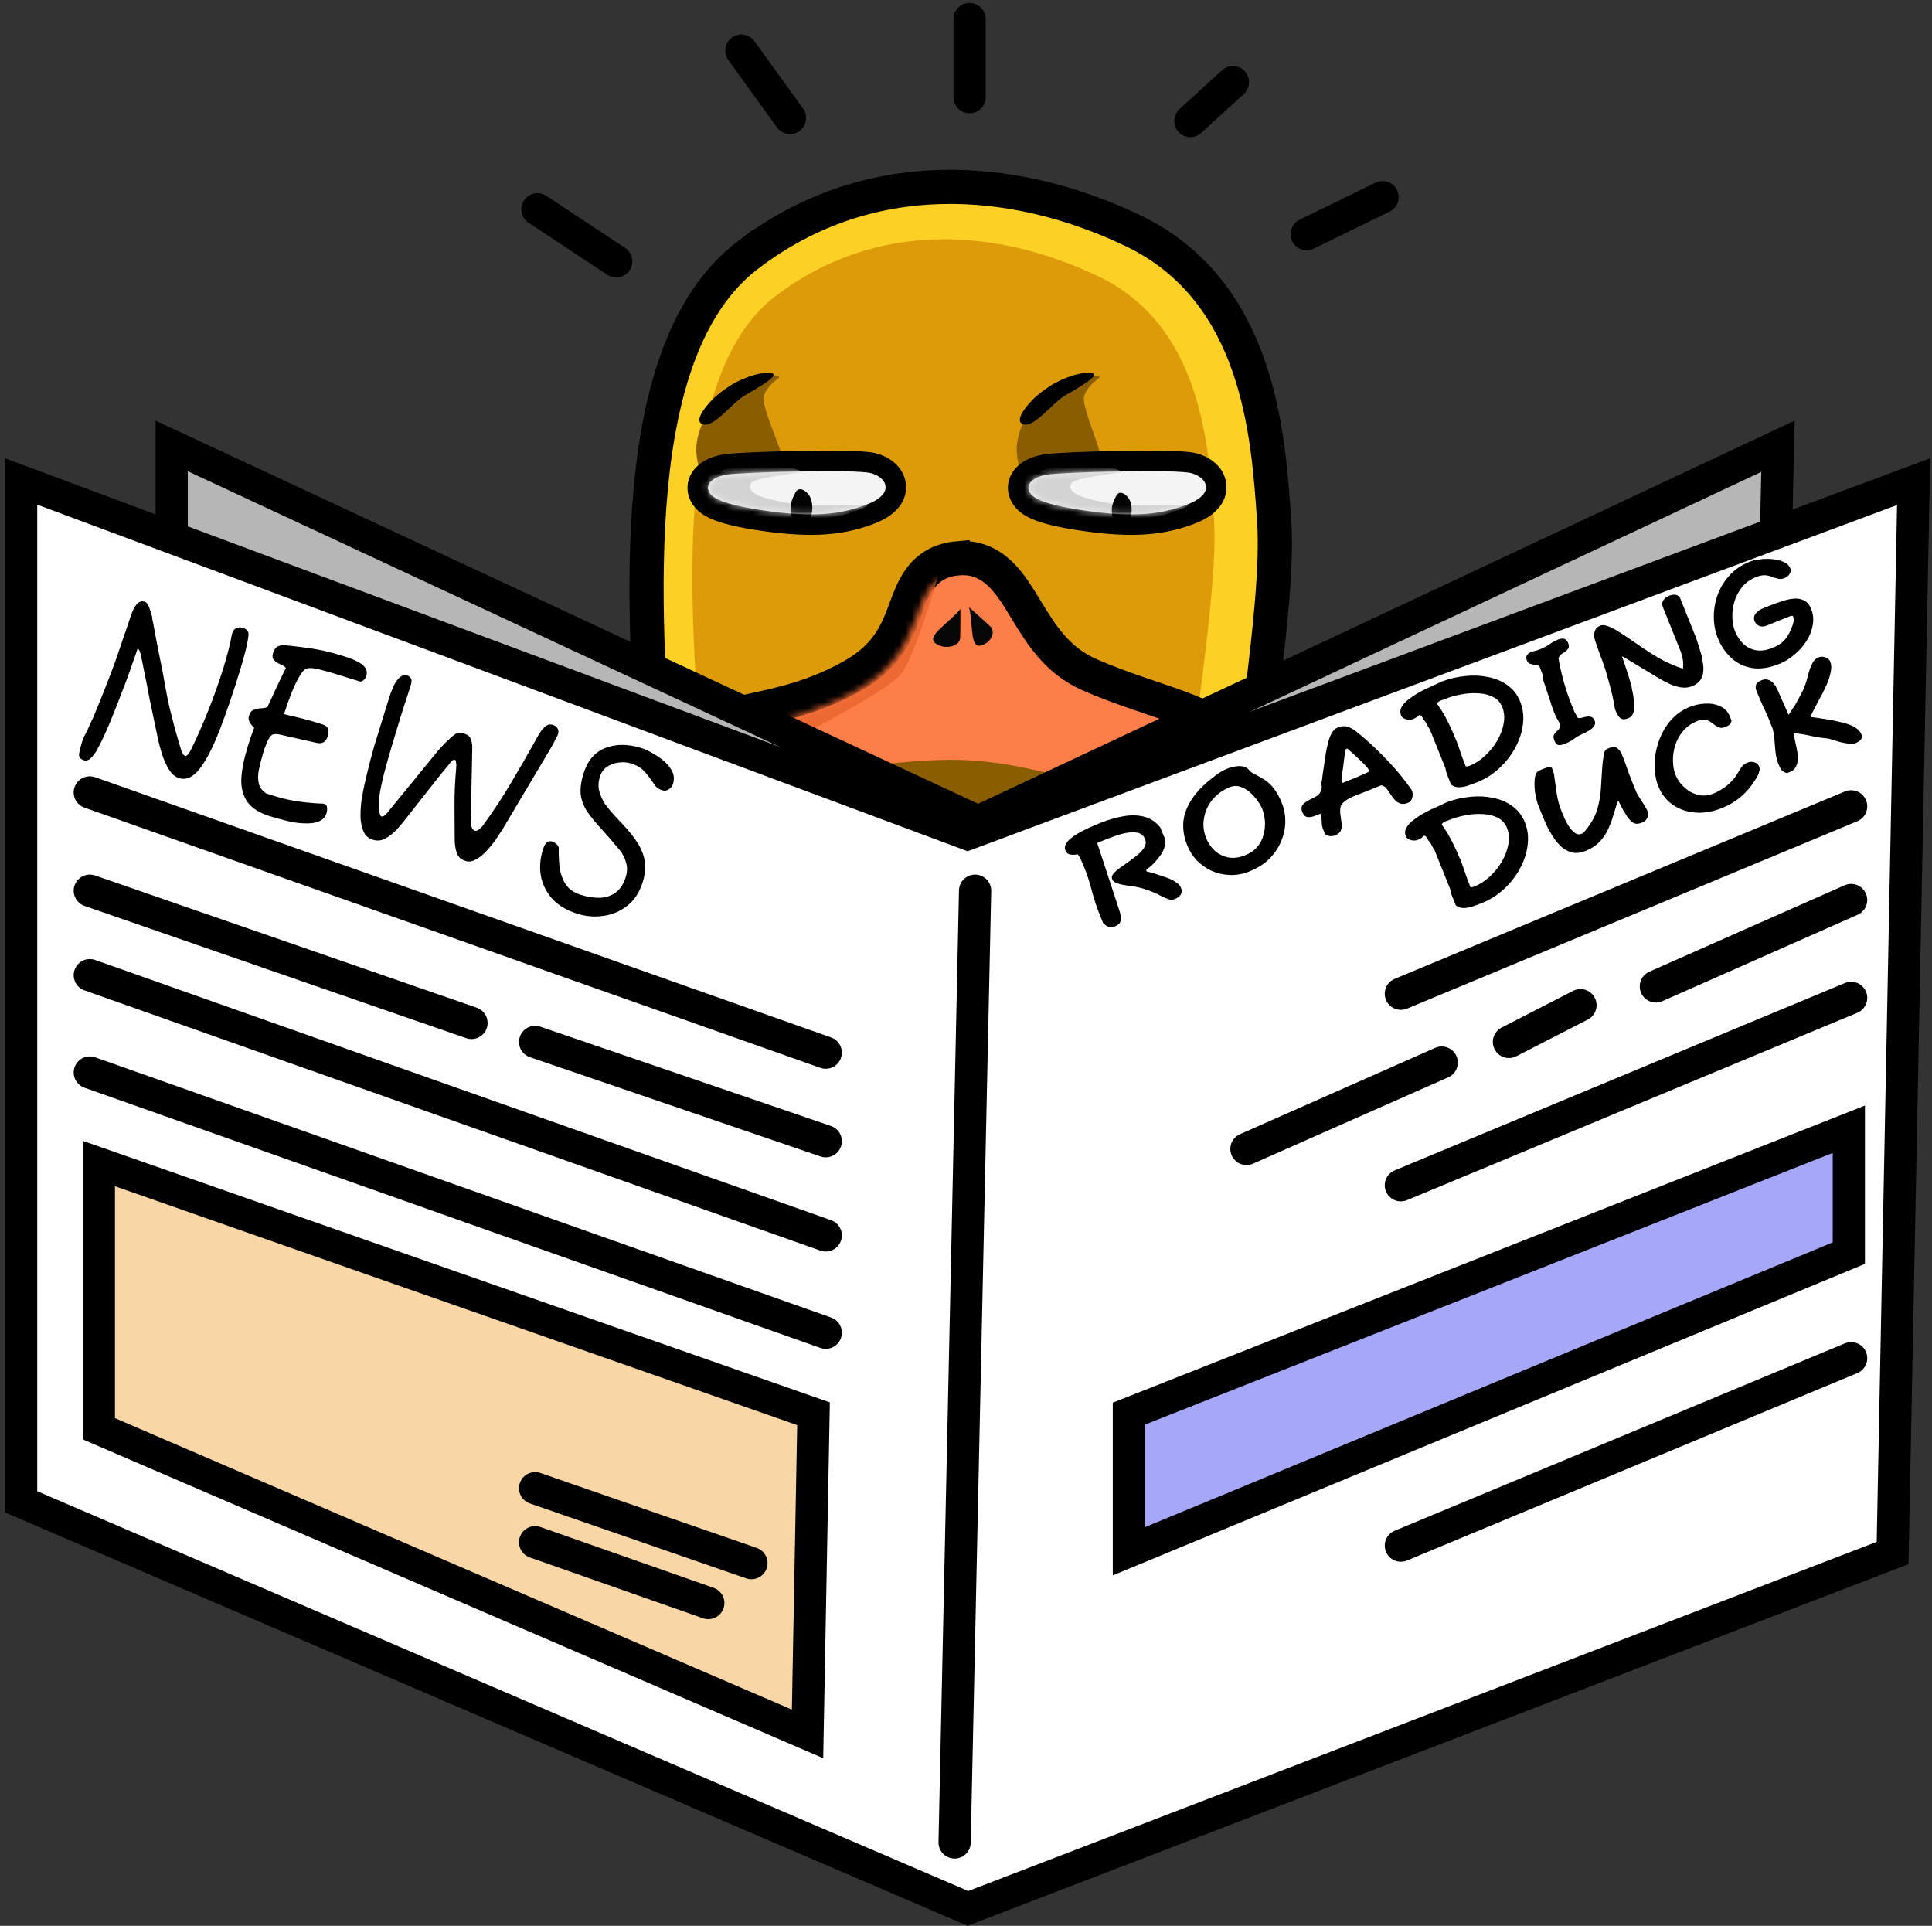 <svg id="eOBYxnL9EC71" xmlns="http://www.w3.org/2000/svg" xmlns:xlink="http://www.w3.org/1999/xlink" viewBox="0 0 304 303" shape-rendering="geometricPrecision" text-rendering="geometricPrecision" project-id="1bbf0c5c00ee40a2af7438bca72816ba" export-id="23ce6d762c664128a1f16c02c24b4c91" cached="false">
<rect x="0" y="0" width="304" height="303" fill="#333333" stroke="none"/>
<style><![CDATA[
#eOBYxnL9EC719_to {animation: eOBYxnL9EC719_to__to 3000ms linear infinite normal forwards}@keyframes eOBYxnL9EC719_to__to { 0% {transform: translate(125.412px,79.991px)} 16.667% {transform: translate(115.972px,78.464px)} 33.333% {transform: translate(123.811px,80.548px)} 83.333% {transform: translate(134.659px,78.773px)} 100% {transform: translate(125.089px,79.791px)}} #eOBYxnL9EC728_to {animation: eOBYxnL9EC728_to__to 3000ms linear infinite normal forwards}@keyframes eOBYxnL9EC728_to__to { 0% {transform: translate(175.806px,80.312px)} 16.667% {transform: translate(166.366px,78.785px)} 33.333% {transform: translate(174.205px,80.869px)} 83.333% {transform: translate(185.053px,79.095px)} 100% {transform: translate(175.483px,80.112px)}} #eOBYxnL9EC738_to {animation: eOBYxnL9EC738_to__to 3000ms linear infinite normal forwards}@keyframes eOBYxnL9EC738_to__to { 0% {transform: translate(149.183px,132.878px)} 50% {transform: translate(148.965px,116.141px)} 100% {transform: translate(148.965px,135.615px)}} #eOBYxnL9EC739_to {animation: eOBYxnL9EC739_to__to 3000ms linear infinite normal forwards}@keyframes eOBYxnL9EC739_to__to { 0% {transform: translate(153.385px,172.005px)} 50% {transform: translate(153.167px,155.269px)} 100% {transform: translate(153.167px,174.742px)}} #eOBYxnL9EC740_to {animation: eOBYxnL9EC740_to__to 3000ms linear infinite normal forwards}@keyframes eOBYxnL9EC740_to__to { 0% {transform: translate(152.218px,188.007px)} 50% {transform: translate(152px,171.271px)} 100% {transform: translate(152px,190.744px)}} #eOBYxnL9EC741_to {animation: eOBYxnL9EC741_to__to 3000ms linear infinite normal forwards}@keyframes eOBYxnL9EC741_to__to { 0% {transform: translate(151.819px,215.01px)} 50% {transform: translate(151.602px,198.274px)} 100% {transform: translate(151.602px,217.747px)}} #eOBYxnL9EC742_to {animation: eOBYxnL9EC742_to__to 3000ms linear infinite normal forwards}@keyframes eOBYxnL9EC742_to__to { 0% {transform: translate(72.03px,167.18px)} 50% {transform: translate(71.812px,150.444px)} 100% {transform: translate(71.812px,169.917px)}} #eOBYxnL9EC743_to {animation: eOBYxnL9EC743_to__to 3000ms linear infinite normal forwards}@keyframes eOBYxnL9EC743_to__to { 0% {transform: translate(44.16px,150.541px)} 50% {transform: translate(43.942px,133.805px)} 100% {transform: translate(43.942px,153.278px)}} #eOBYxnL9EC744_to {animation: eOBYxnL9EC744_to__to 3000ms linear infinite normal forwards}@keyframes eOBYxnL9EC744_to__to { 0% {transform: translate(255.85px,141.605px)} 50% {transform: translate(255.632px,124.869px)} 100% {transform: translate(255.632px,144.342px)}} #eOBYxnL9EC745_to {animation: eOBYxnL9EC745_to__to 3000ms linear infinite normal forwards}@keyframes eOBYxnL9EC745_to__to { 0% {transform: translate(255.85px,171.743px)} 50% {transform: translate(255.632px,155.007px)} 100% {transform: translate(255.632px,174.48px)}} #eOBYxnL9EC746_to {animation: eOBYxnL9EC746_to__to 3000ms linear infinite normal forwards}@keyframes eOBYxnL9EC746_to__to { 0% {transform: translate(255.85px,228.438px)} 50% {transform: translate(255.632px,211.702px)} 100% {transform: translate(255.632px,231.175px)}} #eOBYxnL9EC747_to {animation: eOBYxnL9EC747_to__to 3000ms linear infinite normal forwards}@keyframes eOBYxnL9EC747_to__to { 0% {transform: translate(275.912px,148.401px)} 50% {transform: translate(275.694px,131.665px)} 100% {transform: translate(275.694px,151.138px)}} #eOBYxnL9EC748_to {animation: eOBYxnL9EC748_to__to 3000ms linear infinite normal forwards}@keyframes eOBYxnL9EC748_to__to { 0% {transform: translate(211.491px,173.976px)} 50% {transform: translate(211.273px,157.24px)} 100% {transform: translate(211.273px,176.713px)}} #eOBYxnL9EC749_to {animation: eOBYxnL9EC749_to__to 3000ms linear infinite normal forwards}@keyframes eOBYxnL9EC749_to__to { 0% {transform: translate(243.059px,161.041px)} 50% {transform: translate(242.841px,144.305px)} 100% {transform: translate(242.841px,163.778px)}} #eOBYxnL9EC750_to {animation: eOBYxnL9EC750_to__to 3000ms linear infinite normal forwards}@keyframes eOBYxnL9EC750_to__to { 0% {transform: translate(107.065px,171.743px)} 50% {transform: translate(106.847px,155.007px)} 100% {transform: translate(106.847px,174.48px)}} #eOBYxnL9EC751_to {animation: eOBYxnL9EC751_to__to 3000ms linear infinite normal forwards}@keyframes eOBYxnL9EC751_to__to { 0% {transform: translate(234.272px,210.87px)} 50% {transform: translate(234.055px,194.134px)} 100% {transform: translate(234.055px,213.607px)}} #eOBYxnL9EC752_to {animation: eOBYxnL9EC752_to__to 3000ms linear infinite normal forwards}@keyframes eOBYxnL9EC752_to__to { 0% {transform: translate(71.78px,227.935px)} 50% {transform: translate(71.562px,211.198px)} 100% {transform: translate(71.562px,230.672px)}} #eOBYxnL9EC753_to {animation: eOBYxnL9EC753_to__to 3000ms linear infinite normal forwards}@keyframes eOBYxnL9EC753_to__to { 0% {transform: translate(25.767px,108.57px)} 50% {transform: translate(25.549px,91.834px)} 100% {transform: translate(25.549px,111.307px)}} #eOBYxnL9EC754_to {animation: eOBYxnL9EC754_to__to 3000ms linear infinite normal forwards}@keyframes eOBYxnL9EC754_to__to { 0% {transform: translate(47.838px,115.532px)} 50% {transform: translate(47.62px,98.796px)} 100% {transform: translate(47.62px,118.269px)}} #eOBYxnL9EC755_to {animation: eOBYxnL9EC755_to__to 3000ms linear infinite normal forwards}@keyframes eOBYxnL9EC755_to__to { 0% {transform: translate(72.3px,120.893px)} 50% {transform: translate(72.082px,104.157px)} 100% {transform: translate(72.082px,123.63px)}} #eOBYxnL9EC756_to {animation: eOBYxnL9EC756_to__to 3000ms linear infinite normal forwards}@keyframes eOBYxnL9EC756_to__to { 0% {transform: translate(95.509px,130.697px)} 50% {transform: translate(95.292px,113.961px)} 100% {transform: translate(95.292px,133.434px)}} #eOBYxnL9EC757_to {animation: eOBYxnL9EC757_to__to 3000ms linear infinite normal forwards}@keyframes eOBYxnL9EC757_to__to { 0% {transform: translate(176.746px,137.077px)} 50% {transform: translate(176.528px,120.341px)} 100% {transform: translate(176.528px,139.814px)}} #eOBYxnL9EC758_to {animation: eOBYxnL9EC758_to__to 3000ms linear infinite normal forwards}@keyframes eOBYxnL9EC758_to__to { 0% {transform: translate(194.208px,129.102px)} 50% {transform: translate(193.99px,112.366px)} 100% {transform: translate(193.99px,131.839px)}} #eOBYxnL9EC759_to {animation: eOBYxnL9EC759_to__to 3000ms linear infinite normal forwards}@keyframes eOBYxnL9EC759_to__to { 0% {transform: translate(213.54px,122.899px)} 50% {transform: translate(213.322px,106.163px)} 100% {transform: translate(213.322px,125.636px)}} #eOBYxnL9EC760_to {animation: eOBYxnL9EC760_to__to 3000ms linear infinite normal forwards}@keyframes eOBYxnL9EC760_to__to { 0% {transform: translate(230.02px,115.077px)} 50% {transform: translate(229.802px,98.34px)} 100% {transform: translate(229.802px,117.814px)}} #eOBYxnL9EC761_to {animation: eOBYxnL9EC761_to__to 3000ms linear infinite normal forwards}@keyframes eOBYxnL9EC761_to__to { 0% {transform: translate(245.574px,108.852px)} 50% {transform: translate(245.356px,92.116px)} 100% {transform: translate(245.356px,111.589px)}} #eOBYxnL9EC762_to {animation: eOBYxnL9EC762_to__to 3000ms linear infinite normal forwards}@keyframes eOBYxnL9EC762_to__to { 0% {transform: translate(259.434px,103.367px)} 50% {transform: translate(259.216px,86.631px)} 100% {transform: translate(259.216px,106.104px)}} #eOBYxnL9EC763_to {animation: eOBYxnL9EC763_to__to 3000ms linear infinite normal forwards}@keyframes eOBYxnL9EC763_to__to { 0% {transform: translate(277.492px,96.554px)} 50% {transform: translate(277.274px,79.818px)} 100% {transform: translate(277.274px,99.291px)}} #eOBYxnL9EC764_to {animation: eOBYxnL9EC764_to__to 3000ms linear infinite normal forwards}@keyframes eOBYxnL9EC764_to__to { 0% {transform: translate(230.761px,134.081px)} 50% {transform: translate(230.543px,117.345px)} 100% {transform: translate(230.543px,136.818px)}} #eOBYxnL9EC765_to {animation: eOBYxnL9EC765_to__to 3000ms linear infinite normal forwards}@keyframes eOBYxnL9EC765_to__to { 0% {transform: translate(250.401px,125.86px)} 50% {transform: translate(250.183px,109.123px)} 100% {transform: translate(250.183px,128.597px)}} #eOBYxnL9EC766_to {animation: eOBYxnL9EC766_to__to 3000ms linear infinite normal forwards}@keyframes eOBYxnL9EC766_to__to { 0% {transform: translate(268.62px,119.282px)} 50% {transform: translate(268.402px,102.546px)} 100% {transform: translate(268.402px,122.019px)}} #eOBYxnL9EC767_to {animation: eOBYxnL9EC767_to__to 3000ms linear infinite normal forwards}@keyframes eOBYxnL9EC767_to__to { 0% {transform: translate(284.612px,112.486px)} 50% {transform: translate(284.394px,95.749px)} 100% {transform: translate(284.394px,115.222px)}} #eOBYxnL9EC768_to {animation: eOBYxnL9EC768_to__to 3000ms linear infinite normal forwards}@keyframes eOBYxnL9EC768_to__to { 0% {transform: translate(101.218px,240.041px)} 50% {transform: translate(101px,223.305px)} 100% {transform: translate(101px,242.778px)}} #eOBYxnL9EC769_to {animation: eOBYxnL9EC769_to__to 3000ms linear infinite normal forwards}@keyframes eOBYxnL9EC769_to__to { 0% {transform: translate(97.824px,247.431px)} 50% {transform: translate(97.606px,230.695px)} 100% {transform: translate(97.606px,250.168px)}}
]]></style>
<g><g transform="translate(0 0)"><g transform="translate(.693 0)"><path d="M117.009,40.107c18.749-14.284,41.413-12.925,60.497-3.846c10.033,4.773,15.387,12.942,18.323,21.462c2.907,8.44,3.505,17.415,3.956,24.036l.009.147c.476,6.972-.69,17.486-1.957,27.724-1.288,10.422-2.69,20.625-2.848,27.448-.156,6.681,1.622,19.375,3.989,32.255c2.355,12.813,5.224,25.45,7.133,31.891c3.77,12.726,13.243,29.222,25.749,48.462c1.204,1.852,1.52,3.99.503,6.031-.892,1.789-2.614,3.085-4.452,4.064-3.733,1.987-9.546,3.49-16.516,4.627-14.065,2.293-34.008,3.267-54.649,2.933-20.656-.333-42.166-1.977-59.382-4.972-8.599-1.496-16.22-3.345-22.157-5.577-2.969-1.115-5.587-2.352-7.718-3.732-2.112-1.368-3.898-2.972-5.006-4.886-3.684-6.363-3.701-12.244-1.325-17.503c2.283-5.053,6.668-9.302,11.308-12.918c4.64-3.616,9.949-6.9,14.166-9.746c2.153-1.453,4.029-2.793,5.521-4.062c1.521-1.293,2.465-2.364,2.934-3.234c1.24-2.298,2.545-6.146,3.747-11.287c1.19-5.09,2.244-11.281,3.042-18.156c1.6-13.756,2.173-30.12.864-45.696-1.326-15.774-2.473-33.392-1.027-48.8c1.432-15.252,5.472-29.181,15.296-36.666Z" fill="#fcd025" stroke="#000" stroke-width="5.377"/><path d="M190.306,81.456l.008.13c.798,11.708-3.942,35.969-4.228,48.268s6.808,62.125,10.231,73.679c3.424,11.554,8.365,17.693,19.342,34.581c10.978,16.889-19.342,25.083-48.123,23.758s-84.871-14.386-87.27-23.758c-2.399-9.371,20.243-29.49,25.203-38.683c4.96-9.194,6.598-52.099,4.268-79.831-2.331-27.732-3.953-61.165,11.617-73.028s34.486-10.846,50.716-3.125c16.17,7.693,17.437,26.293,18.236,38.009Z" fill="#de9b09"/><path d="M149.989,87.845c2.911-.26,5.118.879,6.827,2.566c1.562,1.542,2.826,3.669,3.969,5.552c2.423,3.99,4.923,7.963,9.872,10.156c2.787,1.236,5.677,2.264,8.432,3.206c2.702.923,5.371,1.796,7.501,2.668c1.076.441,2.101.915,2.984,1.443.858.512,1.754,1.175,2.406,2.058.71.96,1.13,2.196.881,3.586-.227,1.274-.954,2.324-1.763,3.164-2.236,2.322-4.32,4.877-6.88,6.596-2.803,1.882-6.132,2.82-11.055,2.788-4.503-.03-13.466.186-22.411.303-8.807.116-17.731.139-21.827-.319-4.472-.501-9.015-2.645-12.445-5.098-1.731-1.238-3.27-2.619-4.425-4.019-1.087-1.317-2.113-2.987-2.241-4.778-.085-1.194.293-2.293,1.065-3.164.683-.771,1.559-1.233,2.299-1.539c1.437-.594,3.433-1.004,5.38-1.427c4.116-.896,9.448-2.117,15.059-5.341c5.191-2.982,6.756-6.617,8.011-9.961.598-1.591,1.28-3.634,2.414-5.195c1.324-1.821,3.219-3.002,5.947-3.245Z" fill="#fd7e49" stroke="#000" stroke-width="5.377"/><path d="M96.267,41.121L83.867,32.93" fill="none" stroke="#000" stroke-width="5.071" stroke-linecap="round"/><path d="M123.615,18.56L115.96,7.961" fill="none" stroke="#000" stroke-width="5.071" stroke-linecap="round"/><path d="M151.869,15.285v-12.285" fill="none" stroke="#000" stroke-width="5.071" stroke-linecap="round"/><path d="M186.61,19.037l6.697-6.115" fill="none" stroke="#000" stroke-width="5.071" stroke-linecap="round"/><path d="M204.908,36.847l11.945-5.828" fill="none" stroke="#000" stroke-width="5.071" stroke-linecap="round"/></g><path d="M112.749,62.149c1.193-1.785,3.023-2.491,5.88-3.202c1.19.016,3.511.124,3.272.434-.299.387-1.739,1.097-2.398,2.858-.658,1.761,4.149,10.911,2.978,11.467-1.172.556-11.479,3.23-11.669,3.062-.191-.167-2.446-3.706-1.842-7.317s2.586-5.516,3.779-7.301Z" transform="translate(.693 0)" fill="#8a5e00"/><path d="M124.947,72.558c2.532-.046,5.08-.06,7.162-.021c1.04.02,1.977.053,2.745.103.726.048,1.421.118,1.903.243c1.543.401,3.298,1.539,3.491,3.455.209,2.08-1.518,3.575-3.735,4.452-4.489,1.776-9.211,2.284-17.133,1.136-3.905-.566-6.241-1.18-7.674-1.843-.733-.339-1.303-.724-1.727-1.188-.448-.489-.65-.972-.765-1.35-.362-1.183.123-2.307.944-3.062.795-.731,1.948-1.196,3.322-1.41c1.32-.206,6.472-.426,11.467-.517Z" transform="translate(.693 0)" fill="#f4f4f4" stroke="#000" stroke-width="3.226"/><path d="M120.421,58.673c-2.179-.14-5.845,1.278-8.786,3.952c0,0-3.524,3.394-1.814,4.108s4.611-3.279,6.617-4.476c2.005-1.197,6.161-3.444,3.983-3.584Z" transform="translate(.693 0)"/><g transform="translate(.693 0)" mask="url(#eOBYxnL9EC720)"><g><path d="M117.568,75.934c.628-.714,4.512-1.102,8.082-1.692-.471-.181-1.467-.562-1.687-.636-.274-.093-5.845-.124-8.199-.124s-7.297,1.661-8.866,2.313c-1.57.652-1.452,3.074-.51,3.912.941.838,16.241,1.863,21.224,1.863c3.985,0,7.205-1.387,8.316-2.08-2.38.036-7.657.087-9.729,0-2.589-.109-6.63-1.056-7.689-1.599s-1.569-1.242-.942-1.956Z" fill="#d3d3d3"/><g id="eOBYxnL9EC719_to" transform="translate(125.412,79.991)"><path d="M123.894,81.344c-.483-1.562,0-2.677.598-3.792.597-1.115,1.935-.056,2.304.781.37.837.598,2.342-.256,3.959-.853,1.617-2.162.614-2.646-.948Z" transform="translate(-125.412,-80.093)" fill="#030303"/></g></g><mask id="eOBYxnL9EC720" mask-type="alpha" x="-150%" y="-150%" height="400%" width="400%"><path d="M136.35,74.446c-2.54-.66-20.252-.147-22.623.222-2.37.369-3.249,1.504-2.972,2.407.276.903,1.113,2.134,8.855,3.256s12.16.602,16.308-1.04s2.972-4.186.432-4.846Z" fill="#f4f4f4"/></mask></g><path d="M163.166,62.15c1.193-1.785,3.022-2.491,5.88-3.202c1.19.016,3.511.124,3.272.434-.3.387-1.74,1.097-2.398,2.858-.659,1.761,3.569,10.021,2.398,10.577-1.172.556-10.9,4.119-11.09,3.952s-2.446-3.706-1.842-7.317s2.587-5.516,3.78-7.301Z" transform="translate(.693 0)" fill="#8a5e00"/><path d="M175.364,72.558c2.531-.046,5.08-.06,7.162-.021c1.04.02,1.977.053,2.744.103.727.048,1.421.118,1.903.243c1.543.401,3.299,1.539,3.492,3.455.209,2.08-1.518,3.574-3.736,4.452-4.488,1.776-9.21,2.284-17.133,1.136-3.904-.566-6.241-1.18-7.673-1.843-.733-.339-1.303-.724-1.728-1.188-.448-.489-.649-.972-.765-1.35-.362-1.183.123-2.307.945-3.062.795-.731,1.947-1.196,3.322-1.41c1.32-.206,6.471-.426,11.467-.517Z" transform="translate(.693 0)" fill="#f4f4f4" stroke="#000" stroke-width="3.226"/><path d="M170.837,58.673c-2.178-.14-5.845,1.278-8.786,3.952c0,0-3.524,3.394-1.813,4.108c1.71.714,4.611-3.279,6.616-4.476c2.006-1.197,6.161-3.444,3.983-3.584Z" transform="translate(.693 0)"/><g transform="translate(.693 0)" mask="url(#eOBYxnL9EC729)"><g><path d="M167.985,75.934c.627-.714,4.511-1.102,8.081-1.692-.47-.181-1.467-.562-1.686-.636-.275-.093-5.846-.124-8.2-.124-2.353,0-7.297,1.661-8.866,2.313-1.569.652-1.451,3.074-.51,3.912.942.838,16.242,1.863,21.224,1.863c3.986,0,7.205-1.387,8.317-2.08-2.38.036-7.658.087-9.729,0-2.59-.109-6.63-1.056-7.69-1.599-1.059-.543-1.569-1.242-.941-1.956Z" fill="#d3d3d3"/><g id="eOBYxnL9EC728_to" transform="translate(175.806,80.312)"><path d="M174.42,81.465c-.442-1.438,0-2.466.546-3.493.545-1.028,1.767-.051,2.105.719.338.771.546,2.158-.234,3.647-.78,1.49-1.975.565-2.417-.873Z" transform="translate(-175.806,-80.312)" fill="#030303"/></g></g><mask id="eOBYxnL9EC729" mask-type="alpha" x="-150%" y="-150%" height="400%" width="400%"><path d="M186.768,74.446c-2.541-.66-20.252-.147-22.623.222s-3.249,1.504-2.973,2.407s1.113,2.134,8.855,3.256s12.161.602,16.308-1.04c4.148-1.641,2.973-4.186.433-4.846Z" fill="#f4f4f4"/></mask></g></g><g mask="url(#eOBYxnL9EC736)"><g><path d="M121.432,119.652c-.618-2.225,17.838-10.01,20.524-13.847c2.686-3.838,6.924-19.66,6.924-19.66-6.203,4.732-42.862,24.387-45.165,28.991-2.878,5.756,13.238,16.308,13.238,16.692c0,.383,73.672,6.139,85.951,4.988s3.029-16.013,1.11-17.165c-1.919-1.151-38.522,2.968-51.76,2.776s-30.204-.55-30.822-2.776Z" fill="#ec6932"/><path d="M147.21,101.22c-1.549-1.137,1.958-3.051,3.912-5.389.007,1.041.008,3.417-.049,4.596-.058,1.179-2.314,1.931-3.863.793Z" fill="#070707"/><path d="M154.284,101.569c-1.669.362-1.113-3.085-1.791-6.013.772.677,2.525,2.233,3.364,3.047.838.814.096,2.605-1.573,2.966Z" fill="#070707"/></g><mask id="eOBYxnL9EC736" mask-type="alpha" x="-150%" y="-150%" height="400%" width="400%"><path d="M169.567,108.577c-11.605-5.144-11.493-18.755-19.339-18.054-7.846.701-3.283,11.166-15.272,18.054s-22.73,5.16-22.46,8.948c.269,3.789,8.949,10.545,16.728,11.415c7.778.87,34.883-.061,43.957,0c9.074.06,11.034-3.425,15.98-8.561c4.947-5.136-7.99-6.658-19.594-11.802Z" transform="translate(0 0)" fill="#fd7e49"/></mask></g></g><g id="eOBYxnL9EC738_to" transform="translate(149.183,132.878)"><path d="M140.704,144.912c-7.299-1.825-27.357-14.36-26.445-17.463.913-3.102,22.064-8.085,36.298-7.902c14.233.182,33.759,8.029,33.578,11.496-.181,3.468-15.877,12.227-20.804,13.869s-15.327,1.825-22.627,0Z" transform="translate(-149.183,-132.878)" fill="#8a5e00"/></g><g id="eOBYxnL9EC739_to" transform="translate(153.385,172.005)"><path d="M152.836,128.755l1.075.501l1.073-.504L279.761,70.214L276.4,221.516L152.359,273.851L27.009,209.609v-139.45L152.836,128.755Z" transform="translate(-153.385,-172.005)" fill="#b6b6b6" stroke="#000" stroke-width="5.071"/></g><g id="eOBYxnL9EC740_to" transform="translate(152.218,188.007)"><path d="M151.37,130.896l.884.33.885-.33L301.112,75.778l-3.31,168.565-145.496,55.92L3.324,236.294v-160.543L151.37,130.896Z" transform="translate(-152.218,-188.007)" fill="#fff" stroke="#000" stroke-width="5.071"/></g><g id="eOBYxnL9EC741_to" transform="translate(151.819,215.01)"><path d="M153.431,140.139l-3.223,149.743" transform="translate(-151.819,-215.01)" fill="none" stroke="#000" stroke-width="5.071" stroke-linecap="round"/></g><g id="eOBYxnL9EC742_to" transform="translate(72.03,167.18)"><path d="M14.13,124.675L129.929,165.618M14.131,153.429L129.93,194.371M14.131,168.743L129.93,209.685" transform="translate(-72.03,-167.18)" fill="none" stroke="#000" stroke-width="5.071" stroke-linecap="round"/></g><g id="eOBYxnL9EC743_to" transform="translate(44.16,150.541)"><path d="M14.131,140.139l60.058,20.804" transform="translate(-44.16,-150.541)" fill="none" stroke="#000" stroke-width="5.071" stroke-linecap="round"/></g><g id="eOBYxnL9EC744_to" transform="translate(255.85,141.605)"><path d="M220.425,156.347l70.85-29.483" transform="translate(-255.85,-141.605)" fill="none" stroke="#000" stroke-width="5.071" stroke-linecap="round"/></g><g id="eOBYxnL9EC745_to" transform="translate(255.85,171.743)"><path d="M220.425,186.485l70.85-29.484" transform="translate(-255.85,-171.743)" fill="none" stroke="#000" stroke-width="5.071" stroke-linecap="round"/></g><g id="eOBYxnL9EC746_to" transform="translate(255.85,228.438)"><path d="M220.425,243.18l70.85-29.484" transform="translate(-255.85,-228.438)" fill="none" stroke="#000" stroke-width="5.071" stroke-linecap="round"/></g><g id="eOBYxnL9EC747_to" transform="translate(275.912,148.401)"><path d="M260.549,155.198l30.726-13.593" transform="translate(-275.912,-148.401)" fill="none" stroke="#000" stroke-width="5.071" stroke-linecap="round"/></g><g id="eOBYxnL9EC748_to" transform="translate(211.491,173.976)"><path d="M196.128,180.772l30.726-13.592" transform="translate(-211.491,-173.976)" fill="none" stroke="#000" stroke-width="5.071" stroke-linecap="round"/></g><g id="eOBYxnL9EC749_to" transform="translate(243.059,161.041)"><path d="M237.432,163.932l11.254-5.782" transform="translate(-243.059,-161.041)" fill="none" stroke="#000" stroke-width="5.071" stroke-linecap="round"/></g><g id="eOBYxnL9EC750_to" transform="translate(107.065,171.743)"><path d="M84.2,163.932L129.93,179.554" transform="translate(-107.065,-171.743)" fill="none" stroke="#000" stroke-width="5.071" stroke-linecap="round"/></g><g id="eOBYxnL9EC751_to" transform="translate(234.272,210.87)"><path d="M290.914,197.162L177.631,244.07v-21.656L290.914,177.67v19.492Z" transform="translate(-234.272,-210.87)" fill="#1b1eee" fill-opacity="0.39" stroke="#000" stroke-width="5.071"/></g><g id="eOBYxnL9EC752_to" transform="translate(71.78,227.935)"><path d="M128.007,222.434l-.94,50.369L15.554,224.794v-41.728L128.007,222.434Z" transform="translate(-71.78,-227.935)" fill="#ee961b" fill-opacity="0.39" stroke="#000" stroke-width="5.071"/></g><g id="eOBYxnL9EC753_to" transform="translate(25.767,108.57)"><path d="M13.175,119.603c-.548-.169-.793-.503-.735-1.001.08-.492.208-1.026.386-1.603l.194-.629.235-.53c.07-.15.16-.323.268-.519s.202-.383.28-.56c.165-.379.322-.732.471-1.059.179-.347.307-.609.386-.785.165-.38.414-.992.746-1.836.354-.838.718-1.744,1.091-2.72.403-.995.755-1.904,1.058-2.729.324-.819.535-1.385.632-1.699.048-.157.181-.547.396-1.169.224-.649.464-1.349.72-2.102.264-.78.504-1.48.72-2.102s.348-1.012.396-1.169c.121-.393.276-.819.466-1.277.197-.484.451-.879.762-1.185s.685-.391,1.123-.256c.307.095.552.428.736,1.001.213.554.352.998.417,1.334.031.21.055.404.073.582.047.158.084.313.109.464.281,1.579.597,3.24.948,4.984.373,1.75.708,3.503,1.007,5.26.146.848.351,1.858.614,3.03.293,1.152.586,2.304.879,3.455.323,1.133.61,2.111.86,2.934.209.724.445,1.127.708,1.208.241.074.536-.222.886-.889.889-1.792,1.795-3.836,2.719-6.134.932-2.323,1.742-4.599,2.429-6.826.299-.969.56-1.893.782-2.771.231-.905.415-1.737.554-2.498.093-.459.297-.769.611-.931.344-.181.691-.217,1.042-.109.416.129.681.282.794.46.135.185.187.445.156.78-.087.748-.266,1.64-.537,2.675-.271,1.036-.548,2.012-.831,2.929-1.107,3.59-2.179,6.717-3.216,9.381-1.029,2.638-2.063,4.629-3.102,5.973-1.03,1.317-2.105,1.804-3.223,1.459-.614-.189-1.14-.624-1.578-1.304-.43-.707-.795-1.508-1.095-2.404-.278-.889-.505-1.748-.682-2.577-.549-2.579-.996-4.711-1.341-6.396-.315-1.704-.58-3.062-.796-4.076-.194-1.006-.347-1.756-.459-2.25-.104-.52-.201-.865-.292-1.037-.069-.165-.17-.267-.301-.308-.129.419-.353,1.068-.672,1.945-.288.858-.643,1.853-1.065,2.986-.421,1.132-.862,2.288-1.321,3.466s-.913,2.301-1.362,3.368c-.441,1.04-.829,1.91-1.165,2.61-.187.373-.428.844-.724,1.412-.287.543-.62,1-.999,1.371-.357.378-.743.503-1.16.374Z" transform="translate(-25.767,-108.57)"/></g><g id="eOBYxnL9EC754_to" transform="translate(47.838,115.532)"><path d="M42.472,128.421c-1.622-.501-2.789-1.233-3.499-2.198s-1.046-2.174-1.007-3.625c.069-1.47.411-3.201,1.025-5.193.283-.917.619-1.889,1.007-2.917-.734-.657-1.012-1.273-.834-1.85.153-.497.394-.811.722-.939.358-.148.732-.234,1.123-.256.413-.017.768-.079,1.066-.188.141-.301.352-.752.633-1.354.29-.628.587-1.283.893-1.963.336-.7.632-1.311.89-1.835.265-.549.429-.886.492-1.01-.193-.232-.493-.425-.902-.579-.378-.174-.697-.387-.955-.639s-.311-.627-.157-1.125c.162-.524.399-.866.713-1.028.322-.188.773-.249,1.353-.185c1.492.144,2.913.324,4.263.539c1.35.216,2.726.54,4.129.972.307.095.723.223,1.25.385.526.163,1.036.377,1.53.644.524.248.932.56,1.224.937s.357.827.196,1.351c-.089.289-.242.514-.461.676-.196.169-.382.227-.557.173l-4.932-1.521c-.088-.027-.333-.088-.736-.184-.395-.121-.83-.227-1.307-.317-.476-.089-.892-.102-1.248-.04-.377.056-.79.46-1.238,1.211-.448.751-.889,1.677-1.324,2.777-.427,1.073-.806,2.147-1.137,3.221.293.062.729.167,1.307.317.586.123,1.19.267,1.812.43.644.169,1.174.318,1.591.447l1.315.405c.504.156.803.392.898.708.117.323.106.707-.031,1.152-.275.891-.841,1.247-1.698,1.069l-5.69-1.281c-.622-.163-1.079-.16-1.371.008-.262.149-.519.514-.77,1.097-.197.484-.347.854-.45,1.109-.081.262-.153.498-.218.707-.035.191-.076.364-.125.522-.04.131-.077.248-.109.353-.186.603-.34,1.258-.462,1.967-.114.682-.099,1.332.047,1.951.167.625.562,1.134,1.185,1.527l1.677.517c1.096.338,2.29.592,3.582.761c1.314.175,2.483.277,3.506.306.052-.013.111-.009.176.011.066.021.11.034.132.041.307.094.464.286.471.575.029.296-.005.601-.102.916-.363,1.179-1.615,1.697-3.756,1.553-.758-.033-1.595-.161-2.51-.386-.915-.225-1.789-.466-2.622-.722Z" transform="translate(-47.838,-115.532)"/></g><g id="eOBYxnL9EC755_to" transform="translate(72.3,120.893)"><path d="M58.659,132.12c-.658-.203-1.133-.607-1.426-1.214-.285-.633-.453-1.374-.503-2.221-.021-.868.025-1.757.139-2.669.143-.932.307-1.813.492-2.646.207-.826.369-1.507.486-2.045.15-.642.303-1.255.459-1.838.156-.584.34-1.259.552-2.025.234-.76.533-1.729.897-2.909.372-1.205.848-2.751,1.43-4.637.17-.551.384-1.13.644-1.739.268-.634.591-1.137.969-1.508.387-.398.843-.515,1.369-.353.197.061.359.197.486.408.157.192.142.589-.043,1.192-.145.472-.387,1.215-.724,2.23s-.703,2.165-1.099,3.449c-.444,1.441-.898,2.951-1.361,4.53-.455,1.552-.843,2.968-1.165,4.246-.3,1.284-.484,2.232-.552,2.842-.005.171-.016.44-.033.808-.009.341-.015.669-.016.985-.001.315.004.532.015.65.068.48.19.747.365.801.132.041.261.009.389-.095.158-.123.29-.24.396-.351.229-.274.651-.789,1.269-1.546.617-.756,1.33-1.627,2.138-2.612.816-1.011,1.627-2.008,2.435-2.993.816-1.011,1.528-1.882,2.138-2.612.631-.724,1.064-1.193,1.298-1.408.621-.612,1.115-1.047,1.483-1.307.368-.259.859-.295,1.473-.105.57.175.919.484,1.047.925.158.422.225.945.201,1.568l-.231,11.377c.058.592.147.964.268,1.116.121.152.236.245.346.279.219.068.457-.003.713-.211.264-.234.458-.432.58-.596c1.707-2.343,3.221-4.645,4.542-6.906c1.343-2.254,2.743-4.692,4.199-7.313.317-.562.657-1.002,1.019-1.321.37-.345.786-.447,1.246-.305.395.122.654.331.779.628.146.303.141.632-.016.985-.195.399-.432.857-.711,1.373-.271.49-.457.82-.557.99L79.085,130.455c-.285.458-.646,1.006-1.084,1.646-.429.614-.913,1.21-1.452,1.79-.539.58-1.096,1.025-1.672,1.336-.554.317-1.094.394-1.62.232-.658-.203-1.104-.585-1.339-1.145-.227-.586-.351-1.313-.372-2.18-.006-1.695-.016-3.492-.031-5.39-.007-1.924.085-3.933.274-6.027.029-.249.021-.496-.024-.739-.015-.263-.088-.415-.22-.455-.153-.047-.363.089-.63.408-1.18,1.415-2.29,2.795-3.328,4.139-1.03,1.317-2.175,2.772-3.434,4.364-.451.607-.969,1.236-1.554,1.888s-1.214,1.175-1.888,1.57c-.644.375-1.327.451-2.051.228Z" transform="translate(-72.3,-120.893)"/></g><g id="eOBYxnL9EC756_to" transform="translate(95.509,130.697)"><path d="M90.88,143.776c-1.622-.501-2.924-1.261-3.906-2.281-.952-1.039-1.568-2.233-1.848-3.582-.258-1.342-.161-2.747.291-4.214.17-.551.372-.933.606-1.148.234-.214.56-.258.976-.129.088.027.247.133.478.319.239.16.388.378.447.654-.025.939.011,1.912.109,2.918.12,1.012.427,1.924.92,2.737.516.818,1.333,1.4,2.45,1.745c1.074.331,2.083.484,3.027.46.952-.051,1.77-.33,2.454-.836.714-.526,1.241-1.339,1.58-2.439.259-.839.268-1.611.03-2.315-.209-.725-.513-1.335-.912-1.831-1.12-1.35-2.12-2.504-3.001-3.464s-1.604-1.844-2.172-2.65c-.538-.826-.878-1.705-1.023-2.639-.114-.954.031-2.085.435-3.395.614-1.992,1.744-3.322,3.391-3.991c1.668-.662,3.566-.665,5.692-.009.504.155,1.072.416,1.703.783.661.347,1.276.766,1.845,1.257.591.498,1.033,1.05,1.326,1.657s.334,1.251.124,1.932c-.113.367-.335.657-.665.871s-.659.27-.988.169c-.482-.149-.855-.378-1.119-.689-.235-.331-.494-.698-.777-1.101-.312-.469-.697-.932-1.156-1.389-.438-.451-1.073-.804-1.906-1.061-.636-.196-1.294-.241-1.975-.135-.673.079-1.283.307-1.831.683-.526.383-.89.902-1.092,1.557-.259.839-.283,1.62-.075,2.344.209.725.518,1.394.929,2.008.206.265.431.549.673.854.25.278.508.572.772.883.25.278.512.56.784.844.294.292.573.593.838.904.759.808,1.414,1.641,1.966,2.5.574.865.957,1.801,1.151,2.808s.093,2.152-.303,3.436c-.485,1.572-1.285,2.803-2.399,3.693-1.107.864-2.352,1.398-3.735,1.603s-2.755.098-4.114-.321Z" transform="translate(-95.509,-130.697)"/></g><g id="eOBYxnL9EC757_to" transform="translate(176.746,137.077)"><path d="M175.535,145.705c-.425.171-.793.21-1.107.117-.296-.099-.584-.302-.865-.608l-.471-1.17c-.5-1.243-.923-2.516-1.27-3.82-.33-1.311-.745-2.588-1.245-3.83-.116-.289-.25-.596-.4-.922-.134-.332-.324-.683-.572-1.054-.442.077-.842.087-1.201.03-.358-.058-.609-.267-.755-.628-.157-.39-.112-.769.135-1.137.24-.382.6-.736,1.08-1.064.474-.341.99-.65,1.55-.925.571-.297,1.11-.548,1.62-.752.503-.22.899-.387,1.187-.503c1.12-.451,2.25-.779,3.389-.986c1.151-.227,2.235-.227,3.254.001c1.035.222,1.934.791,2.698,1.71l.357.888c.047.116.096.239.149.369.069.123.127.242.173.358.041.101.076.213.105.335.03.122.04.245.029.366-.066.766-.321,1.455-.764,2.07-.432.593-.932,1.164-1.5,1.711-.107.077-.265.199-.474.367-.214.153-.301.28-.26.382l.043.108c.512.096,1.01.232,1.495.406.501.168.991.332,1.469.492.518.161,1.014.389,1.488.685.485.275.803.6.954.976.152.376.143.723-.024,1.042-.173.305-.48.546-.922.723-.203.082-.43.132-.68.148-.302-.114-.578-.212-.828-.296-.24-.105-.496-.229-.77-.37-.286-.171-.639-.339-1.061-.505-.411-.188-.829-.346-1.256-.477-.416-.151-.783-.256-1.102-.312-.228-.076-.558-.137-.989-.181-.421-.066-.862-.132-1.322-.199-.444-.073-.842-.181-1.196-.325-.353-.143-.582-.345-.687-.605-.11-.274-.039-.563.214-.866s.602-.611,1.047-.925c.457-.335.939-.68,1.447-1.035.525-.362.998-.729,1.421-1.1.439-.378.768-.762.986-1.152.212-.404.236-.808.074-1.213-.215-.535-.585-.864-1.108-.99-.507-.132-1.08-.136-1.721-.013-.629.102-1.243.266-1.843.49-.606.21-1.112.397-1.52.561l-1.247.501-.067.128l3.26,9.943c.065.21.146.462.246.758.093.281.153.576.178.885.037.287,0,.562-.112.825-.116.249-.353.445-.709.588Z" transform="translate(-176.746,-137.077)"/></g><g id="eOBYxnL9EC758_to" transform="translate(194.208,129.102)"><path d="M196.646,137.088c-1.069.43-2.115.624-3.137.582s-1.978-.262-2.868-.66c-.872-.404-1.641-.943-2.305-1.615-.654-.694-1.155-1.474-1.504-2.341-.755-1.879-.86-3.633-.313-5.263.559-1.651,1.677-3.209,3.355-4.672.423-.372.916-.763,1.48-1.175.575-.432,1.143-.761,1.703-.987.509-.204,1.027-.337,1.555-.398.521-.076,1.01-.012,1.466.19.183.111.335.243.455.396.115.139.247.27.396.395l.025-.01c.051.03.157.096.317.2.171.082.345.172.522.268.171.083.285.146.342.19.942.477,1.679,1.062,2.214,1.753.528.677.976,1.471,1.342,2.381.389.968.572,1.986.548,3.053-.03,1.053-.259,2.076-.687,3.071s-1.05,1.899-1.866,2.714c-.822.801-1.835,1.443-3.04,1.928Zm-.721-2.53c.814-.327,1.454-.77,1.921-1.326.477-.578.803-1.213.978-1.905.187-.713.257-1.421.211-2.124-.052-.717-.2-1.38-.444-1.986-.128-.318-.356-.713-.684-1.186-.328-.472-.724-.917-1.188-1.335-.463-.418-.969-.718-1.515-.901-.553-.197-1.118-.18-1.695.052-.899.362-1.658.852-2.277,1.47-.608.597-1.067,1.268-1.378,2.015-.311.746-.477,1.509-.499,2.29-.004.774.139,1.522.43,2.244.296.737.734,1.383,1.312,1.94.596.549,1.303.911,2.122,1.085.82.174,1.721.063,2.706-.333Z" transform="translate(-194.208,-129.102)"/></g><g id="eOBYxnL9EC759_to" transform="translate(213.54,122.899)"><path d="M210.082,131.432c-.255.103-.535.14-.842.112-.313-.042-.567-.158-.761-.348l-.271-.672c-.157-.39-.234-.804-.232-1.241.001-.437-.068-.854-.208-1.251-.356.144-.724.283-1.103.419-.368.114-.711.143-1.03.087-.307-.078-.548-.334-.722-.767-.175-.434-.169-.788.015-1.064.202-.283.489-.524.862-.724.373-.201.741-.39,1.102-.569.362-.18.621-.393.778-.641l.251-.478c.06-.243.069-.49.027-.741-.042-.252-.024-.502.053-.752.026-.228.071-.582.135-1.061.081-.486.158-1.004.232-1.554.075-.55.15-1.05.225-1.5s.129-.757.162-.921c.071-.314.164-.696.279-1.145.126-.47.304-.911.533-1.322.246-.418.555-.702.929-.852.56-.225,1.068-.262,1.523-.109.467.131.892.354,1.275.67.378.302.73.588,1.056.86c1.436,1.218,2.814,2.536,4.133,3.952c1.336,1.41,2.536,2.874,3.6,4.393l.131.326c.11.274.108.611-.008,1.01-.104.377-.318.631-.64.761-.475.191-.884.229-1.225.115-.342-.114-.639-.314-.892-.598-.252-.285-.485-.594-.698-.928-.196-.341-.403-.635-.621-.883-.224-.263-.484-.418-.78-.467l-2.24.901c-.254.102-.526.211-.814.327-.295.102-.586.211-.874.327-.357.143-.707.301-1.052.473-.328.166-.624.36-.889.584-.344.273-.537.602-.578.988-.048.372-.036.77.036,1.194.066.41.121.816.165,1.218.043.402.004.77-.118,1.105-.128.32-.429.575-.904.766Zm1.176-8.253l.636-.256c.577-.232,1.112-.447,1.604-.645.503-.219,1.162-.517,1.976-.895l-.079-.195c-.064-.159-.15-.301-.259-.425-.098-.145-.221-.28-.37-.405-.247-.27-.559-.581-.937-.932-.384-.366-.744-.699-1.082-1-.344-.315-.587-.528-.73-.638-.023-.008-.077.006-.161.04l-.077.031c-.061.192-.098.392-.114.599-.004.186-.044.379-.122.578-.01.172-.041.436-.095.794-.042.336-.09.707-.143,1.115-.059.393-.112.775-.16,1.147-.036.35-.062.629-.077.836l.044.109c.046.115.095.163.146.142Z" transform="translate(-213.54,-122.899)"/></g><g id="eOBYxnL9EC760_to" transform="translate(230.02,115.077)"><path d="M232.44,123.069c-.39.157-.846.324-1.367.5-.498.183-.991.281-1.479.292-.488.012-.909-.129-1.264-.423l-.349-.867c-.128-.317-.241-.599-.34-.845-.082-.252-.152-.551-.212-.896l-2.415-6.003c-.017-.044-.098-.171-.242-.381-.133-.232-.219-.399-.26-.5-.081-.202-.205-.388-.371-.556-.15-.175-.262-.356-.337-.544-.018-.043-.061-.101-.13-.175-.057-.094-.163-.16-.317-.199-.191.161-.355.294-.49.398-.141.091-.322.18-.543.269-.305.123-.666.133-1.081.032-.404-.123-.662-.321-.772-.596-.192-.477-.165-.924.081-1.342.24-.432.595-.826,1.063-1.182.479-.378.975-.712,1.489-1.002.531-.298.994-.543,1.39-.736.221-.088.515-.215.882-.38.362-.179.701-.34,1.018-.485.333-.15.517-.233.551-.246c1.183-.442,2.401-.723,3.654-.841c1.248-.132,2.444-.076,3.587.169c1.155.224,2.167.656,3.036,1.297.886.634,1.544,1.486,1.974,2.555.453,1.127.597,2.319.433,3.577-.147,1.251-.551,2.479-1.209,3.684-.642,1.198-1.481,2.274-2.517,3.228-1.019.947-2.173,1.68-3.463,2.198Zm-1.191-2.593c.883-.354,1.695-.883,2.438-1.584.76-.709,1.397-1.502,1.912-2.381.508-.892.843-1.799,1.005-2.72s.089-1.765-.219-2.531c-.297-.736-.79-1.277-1.48-1.62-.69-.344-1.475-.531-2.356-.563-.869-.054-1.751.008-2.647.183-.901.161-1.716.388-2.446.682-.085.034-.187.075-.306.123-.107.026-.229.067-.365.121-.152.062-.291.134-.415.218-.124.083-.211.186-.261.306.679.953,1.247,1.899,1.704,2.84.474.934.923,1.928,1.347,2.983.233.578.446,1.18.639,1.808.204.606.434,1.227.69,1.862l.157.39c.181.011.383-.028.603-.117Z" transform="translate(-230.02,-115.077)"/></g><g id="eOBYxnL9EC761_to" transform="translate(245.574,108.852)"><path d="M246.131,117.059c-.373.15-.688.201-.943.153-.239-.055-.44-.285-.603-.689-.151-.376-.179-.667-.085-.873.106-.227.255-.421.446-.582.192-.161.341-.33.447-.507.123-.184.124-.427.002-.731-.105-.26-.235-.51-.39-.749-.139-.247-.249-.471-.33-.673l-.175-.434c-.075-.187-.189-.494-.34-.92-.135-.433-.284-.901-.448-1.406-.169-.52-.335-1.007-.498-1.461-.147-.462-.266-.808-.359-1.039-.016-.431-.058-.758-.129-.981-.07-.224-.183-.531-.34-.921l-.201-.498c-.233-.091-.481-.142-.742-.155-.25-.033-.489-.088-.717-.165-.217-.097-.38-.283-.49-.558-.117-.289-.111-.543.018-.762.146-.227.354-.395.626-.504.254-.102.492-.173.713-.211.215-.053.416-.117.603-.192l.254-.103c.459-.184.897-.419,1.314-.704.429-.307.872-.552,1.33-.737l.128-.051c.339-.136.642-.166.91-.089s.468.282.602.614c.151.376.168.662.05.861-.117.198-.274.37-.472.517-.231.16-.448.306-.651.438-.187.126-.332.327-.438.604.438,2.56,1.134,5.025,2.087,7.394.151.376.276.686.375.932.115.239.303.583.563,1.032.091.081.256.099.494.053.232-.059.493-.122.782-.188s.556-.064.801.005c.261.063.459.26.593.592.128.318.096.608-.094.869-.174.255-.436.486-.786.694-.333.201-.684.384-1.051.548-.351.158-.636.307-.856.445-.237.146-.486.313-.745.501-.259.189-.516.334-.771.436l-.484.195Z" transform="translate(-245.574,-108.852)"/></g><g id="eOBYxnL9EC762_to" transform="translate(259.434,103.367)"><path d="M256.205,113.007c-.407.164-.736.204-.987.12-.239-.105-.434-.27-.583-.495-.15-.225-.277-.468-.382-.728l-.131-.325c-.011-.029-.023-.058-.034-.087-.012-.029-.018-.068-.019-.118l-.018-.194-.331-1.705c-.042-.202-.124-.529-.248-.983-.112-.475-.247-.983-.406-1.524-.141-.547-.279-1.037-.413-1.47-.141-.447-.243-.75-.307-.909-.035-.087-.108-.292-.219-.617-.116-.339-.256-.711-.419-1.116-.145-.411-.274-.779-.385-1.104-.116-.339-.189-.544-.218-.617-.105-.26-.187-.562-.247-.908-.049-.366-.009-.709.118-1.029.122-.334.395-.587.819-.757.272-.109.576-.114.911-.014.331.086.658.214.983.385.32.157.585.302.796.435c1.137.718,2.231,1.453,3.283,2.205c1.068.745,2.171,1.451,3.307,2.119c1.147.646,2.392,1.195,3.736,1.644.069-.615.052-1.145-.048-1.592-.09-.467-.196-.853-.318-1.156l-2.789-6.935c-.157-.39-.14-.741.05-1.052.201-.333.497-.578.888-.735.356-.143.687-.201.994-.173.301.013.553.172.754.477l2.493,6.198c.041.101.111.3.21.595.093.282.19.595.29.941.111.325.207.639.289.941.094.282.147.487.159.616.078.389.147.806.208,1.251.055.431.053.868-.005,1.311-.064.429-.231.823-.5,1.183s-.684.653-1.244.878c-.543.219-1.119.282-1.727.191-.614-.105-1.209-.285-1.785-.541-.559-.262-1.044-.511-1.455-.749l-5.815-3.502-.248-.102c.227.614.443,1.249.648,1.905.222.649.409,1.237.561,1.763.164.505.267.883.309,1.135.018.093.048.266.09.518.059.244.112.5.16.766s.079.489.092.668c.07.274.102.622.094,1.045.01.415-.057.812-.201,1.189-.133.355-.387.608-.76.758Z" transform="translate(-259.434,-103.367)"/></g><g id="eOBYxnL9EC763_to" transform="translate(277.492,96.554)"><path d="M279.976,104.454c-1.596.642-3.027.856-4.295.645-1.268-.212-2.358-.739-3.268-1.581-.917-.857-1.625-1.907-2.124-3.149-.401-.997-.607-2.073-.618-3.227-.016-1.168.172-2.318.565-3.45.403-1.153,1.021-2.19,1.853-3.112.843-.943,1.909-1.674,3.199-2.193.441-.177.982-.303,1.623-.376.652-.094,1.308-.106,1.967-.036.671.049,1.262.197,1.776.444.524.226.879.569,1.065,1.032.111.275.068.56-.128.857-.179.29-.438.504-.778.64-.373.15-.713.186-1.021.108-.307-.078-.623-.177-.948-.298-.308-.128-.666-.21-1.075-.247s-.911.064-1.505.303c-.865.348-1.576.861-2.132,1.537s-.96,1.435-1.214,2.276c-.242.819-.354,1.645-.334,2.476.013.817.147,1.544.403,2.179.314.781.748,1.445,1.304,1.994.55.534,1.221.877,2.011,1.029.785.137,1.669.008,2.654-.388c1.001-.402,1.74-.968,2.215-1.696.493-.736.846-1.549,1.059-2.441.016-.107.018-.225.006-.355-.013-.129-.051-.298-.116-.507-.079-.002-.173-.014-.281-.038l-3.844,1.546c-.441.177-.838.195-1.192.051-.336-.15-.583-.42-.74-.81-.133-.332-.105-.654.085-.966.202-.333.52-.62.955-.862l1.501-.604c.544-.218,1.129-.429,1.758-.631.622-.217,1.237-.355,1.844-.414s1.156.03,1.646.27c.485.225.864.676,1.137,1.356.325.809.407,1.649.244,2.52-.145.864-.469,1.7-.973,2.506-.509.793-1.139,1.507-1.888,2.144-.749.638-1.548,1.127-2.396,1.468Z" transform="translate(-277.492,-96.554)"/></g><g id="eOBYxnL9EC764_to" transform="translate(230.761,134.081)"><path d="M233.181,142.074c-.39.157-.845.323-1.366.499-.498.184-.991.281-1.479.293s-.91-.129-1.265-.423l-.348-.867c-.128-.318-.241-.599-.34-.845-.082-.252-.153-.551-.213-.896l-2.414-6.004c-.018-.043-.098-.17-.242-.381-.133-.232-.22-.398-.26-.499-.082-.203-.206-.388-.372-.556-.149-.175-.261-.356-.337-.544-.017-.043-.061-.102-.129-.175-.058-.094-.164-.161-.317-.2-.192.161-.355.294-.491.399-.141.09-.322.18-.542.269-.306.123-.666.133-1.081.032-.405-.123-.662-.322-.772-.596-.192-.477-.165-.924.081-1.342.24-.432.594-.827,1.062-1.183.479-.377.976-.711,1.49-1.002.531-.297.994-.542,1.39-.735.22-.089.514-.215.882-.38.362-.179.701-.341,1.017-.485.334-.151.518-.233.552-.247c1.182-.442,2.4-.722,3.654-.84c1.248-.133,2.443-.076,3.587.169c1.155.224,2.166.656,3.035,1.297.886.634,1.544,1.485,1.974,2.554.453,1.127.598,2.32.433,3.578-.147,1.251-.55,2.479-1.209,3.684-.642,1.198-1.481,2.274-2.517,3.228-1.019.947-2.173,1.679-3.463,2.198Zm-1.19-2.593c.882-.355,1.695-.883,2.438-1.585.76-.708,1.397-1.501,1.911-2.38.509-.892.844-1.799,1.006-2.72.161-.922.088-1.765-.22-2.531-.296-.737-.789-1.277-1.479-1.62-.691-.344-1.476-.531-2.356-.563-.869-.054-1.752.007-2.647.183-.901.161-1.717.388-2.447.682-.085.034-.186.075-.305.123-.108.026-.229.067-.365.121-.153.062-.291.134-.416.218-.124.083-.211.185-.261.306.679.952,1.247,1.899,1.704,2.84.474.934.924,1.928,1.348,2.983.232.578.445,1.18.638,1.807.205.606.435,1.227.69,1.863l.157.39c.182.011.383-.028.604-.117Z" transform="translate(-230.761,-134.081)"/></g><g id="eOBYxnL9EC765_to" transform="translate(250.401,125.86)"><path d="M249.484,133.88c-.78.314-1.498.393-2.152.237-.638-.164-1.208-.48-1.712-.948-.51-.483-.958-1.033-1.344-1.65-.392-.632-.73-1.251-1.014-1.859-.272-.628-.499-1.167-.679-1.615l-.558-1.387c-.075-.188-.16-.472-.254-.854-.095-.382-.178-.81-.251-1.284-.055-.481-.077-.951-.064-1.409.007-.473.063-.873.168-1.201.116-.349.31-.578.581-.687l1.273-.512c.238-.095.413-.099.528-.011.125.067.22.18.284.339.023.058.038.119.044.184.024.058.038.119.045.183l.13.325c.135,1.021.277,2.038.429,3.051.145.999.416,1.99.811,2.972.087.217.229.546.426.987.191.426.425.861.702,1.304.288.421.6.757.938,1.007.331.236.675.283,1.031.139.187-.075.387-.239.6-.493.225-.275.399-.504.522-.688.673-.925,1.141-1.869,1.405-2.831.275-.983.447-1.976.517-2.978.071-1.002.132-2,.186-2.995.047-1.009.18-2.003.398-2.98.101-.141.188-.244.261-.307.09-.069.237-.145.441-.227.577-.232,1.014-.223,1.312.026.314.243.562.588.742,1.036.261.65.503,1.3.725,1.949.221.65.46,1.292.716,1.928l.775,1.929c.024.058.113.231.269.521.167.269.36.577.579.925.236.342.432.658.588.947.167.269.266.439.295.511l.087.217c.133.332.111.669-.068,1.009-.178.341-.463.589-.853.746-.577.232-1.054.223-1.431-.028-.366-.273-.681-.616-.946-1.03-.098-.145-.277-.442-.536-.892-.26-.449-.523-.956-.79-1.521l-.167.32c-.215.69-.438,1.41-.67,2.157-.214.741-.494,1.467-.84,2.176-.334.689-.78,1.321-1.337,1.897-.562.562-1.276,1.017-2.142,1.365Z" transform="translate(-250.401,-125.86)"/></g><g id="eOBYxnL9EC766_to" transform="translate(268.62,119.282)"><path d="M270.947,127.137c-1.425.573-2.809.81-4.149.712-1.341-.099-2.529-.502-3.563-1.211-1.04-.723-1.81-1.706-2.31-2.949-.302-.751-.483-1.593-.542-2.526-.066-.947-.01-1.91.169-2.888.195-.985.513-1.935.953-2.85.451-.937,1.042-1.771,1.774-2.502.731-.73,1.597-1.297,2.599-1.699.763-.308,1.571-.481,2.422-.521.868-.048,1.653.09,2.354.412.713.301,1.223.834,1.531,1.6l.262.65c-.02.294-.121.51-.301.65s-.398.261-.652.363c-.357.143-.669.177-.936.1-.251-.084-.491-.214-.719-.391-.229-.177-.466-.35-.712-.52-.246-.169-.536-.279-.872-.329-.318-.056-.715.011-1.19.202-.917.369-1.661.895-2.234,1.578-.562.663-.972,1.407-1.231,2.233-.26.826-.38,1.655-.361,2.486.014.817.154,1.558.421,2.223.204.506.506.988.908,1.448.396.445.856.83,1.382,1.156.536.305,1.117.499,1.742.583.62.07,1.252-.025,1.897-.284.781-.314,1.512-.751,2.194-1.311.681-.559,1.221-1.179,1.618-1.859.184-.326.388-.651.612-.976.224-.326.532-.567.922-.724.373-.15.739-.171,1.098-.064.37.087.633.325.79.715.064.159.077.338.039.538s-.096.4-.173.599c-.067.177-.153.355-.259.532-.112.162-.221.332-.328.509-.598.963-1.323,1.808-2.174,2.536-.85.728-1.844,1.321-2.981,1.779Z" transform="translate(-268.62,-119.282)"/></g><g id="eOBYxnL9EC767_to" transform="translate(284.612,112.486)"><path d="M281.152,121.647c-.37-.136-.644-.303-.822-.5-.167-.218-.323-.508-.468-.869-.238-.593-.394-1.201-.468-1.826s-.131-1.257-.171-1.895c-.04-.639-.134-1.264-.281-1.876l-.646-1.604c-.255-.636-.536-1.261-.843-1.876-.295-.637-.571-1.273-.827-1.909l-.348-.867c-.055-.38-.012-.666.128-.857.151-.212.414-.393.787-.543.407-.164.765-.182,1.073-.054.319.107.593.299.823.576.223.262.411.556.561.882.151.325.276.611.374.856.047.116.154.358.322.727.162.354.342.752.539,1.193s.371.849.523,1.225l.101-.041c.107-.177.252-.403.437-.679.179-.29.333-.52.462-.689.363-.667.72-1.322,1.072-1.967.346-.66.615-1.339.807-2.037.082-.335.192-.749.33-1.24.148-.513.34-.993.574-1.44s.538-.745.911-.895c.374-.15.746-.157,1.116-.021.381.115.639.339.773.671.185.463.21,1.015.074,1.657-.124.621-.326,1.247-.604,1.88-.267.611-.523,1.15-.769,1.618-.055.106-.164.301-.326.585-.145.276-.313.595-.502.957-.19.362-.374.713-.553,1.053-.161.334-.306.61-.435.83l.035.086.145.068c.534.053,1.151.141,1.851.263.71.1,1.413.229,2.107.386.705.136,1.311.295,1.818.477.433.145.838.343,1.215.594.394.244.675.576.844.995.128.318.099.59-.086.815-.168.219-.456.41-.864.574-.237.096-.521.126-.85.091-.33-.036-.646-.085-.947-.148-.273-.042-.577-.112-.913-.212-.342-.115-.681-.222-1.017-.322-.319-.106-.589-.165-.81-.177-.858-.075-1.711-.21-2.559-.406s-1.701-.332-2.559-.406l-.076.031c.083.453.185.949.303,1.489.136.533.243,1.069.322,1.608.078.539.069,1.055-.029,1.547-.06.293-.176.566-.35.821-.174.254-.43.45-.769.586l-.535.215Z" transform="translate(-284.612,-112.486)"/></g><g id="eOBYxnL9EC768_to" transform="translate(101.218,240.041)"><path d="M84.2,234.146l34.037,11.79" transform="translate(-101.218,-240.041)" fill="none" stroke="#000" stroke-width="5.071" stroke-linecap="round"/></g><g id="eOBYxnL9EC769_to" transform="translate(97.824,247.431)"><path d="M84.2,242.648l27.248,9.566" transform="translate(-97.824,-247.431)" fill="none" stroke="#000" stroke-width="5.071" stroke-linecap="round"/></g></svg>
